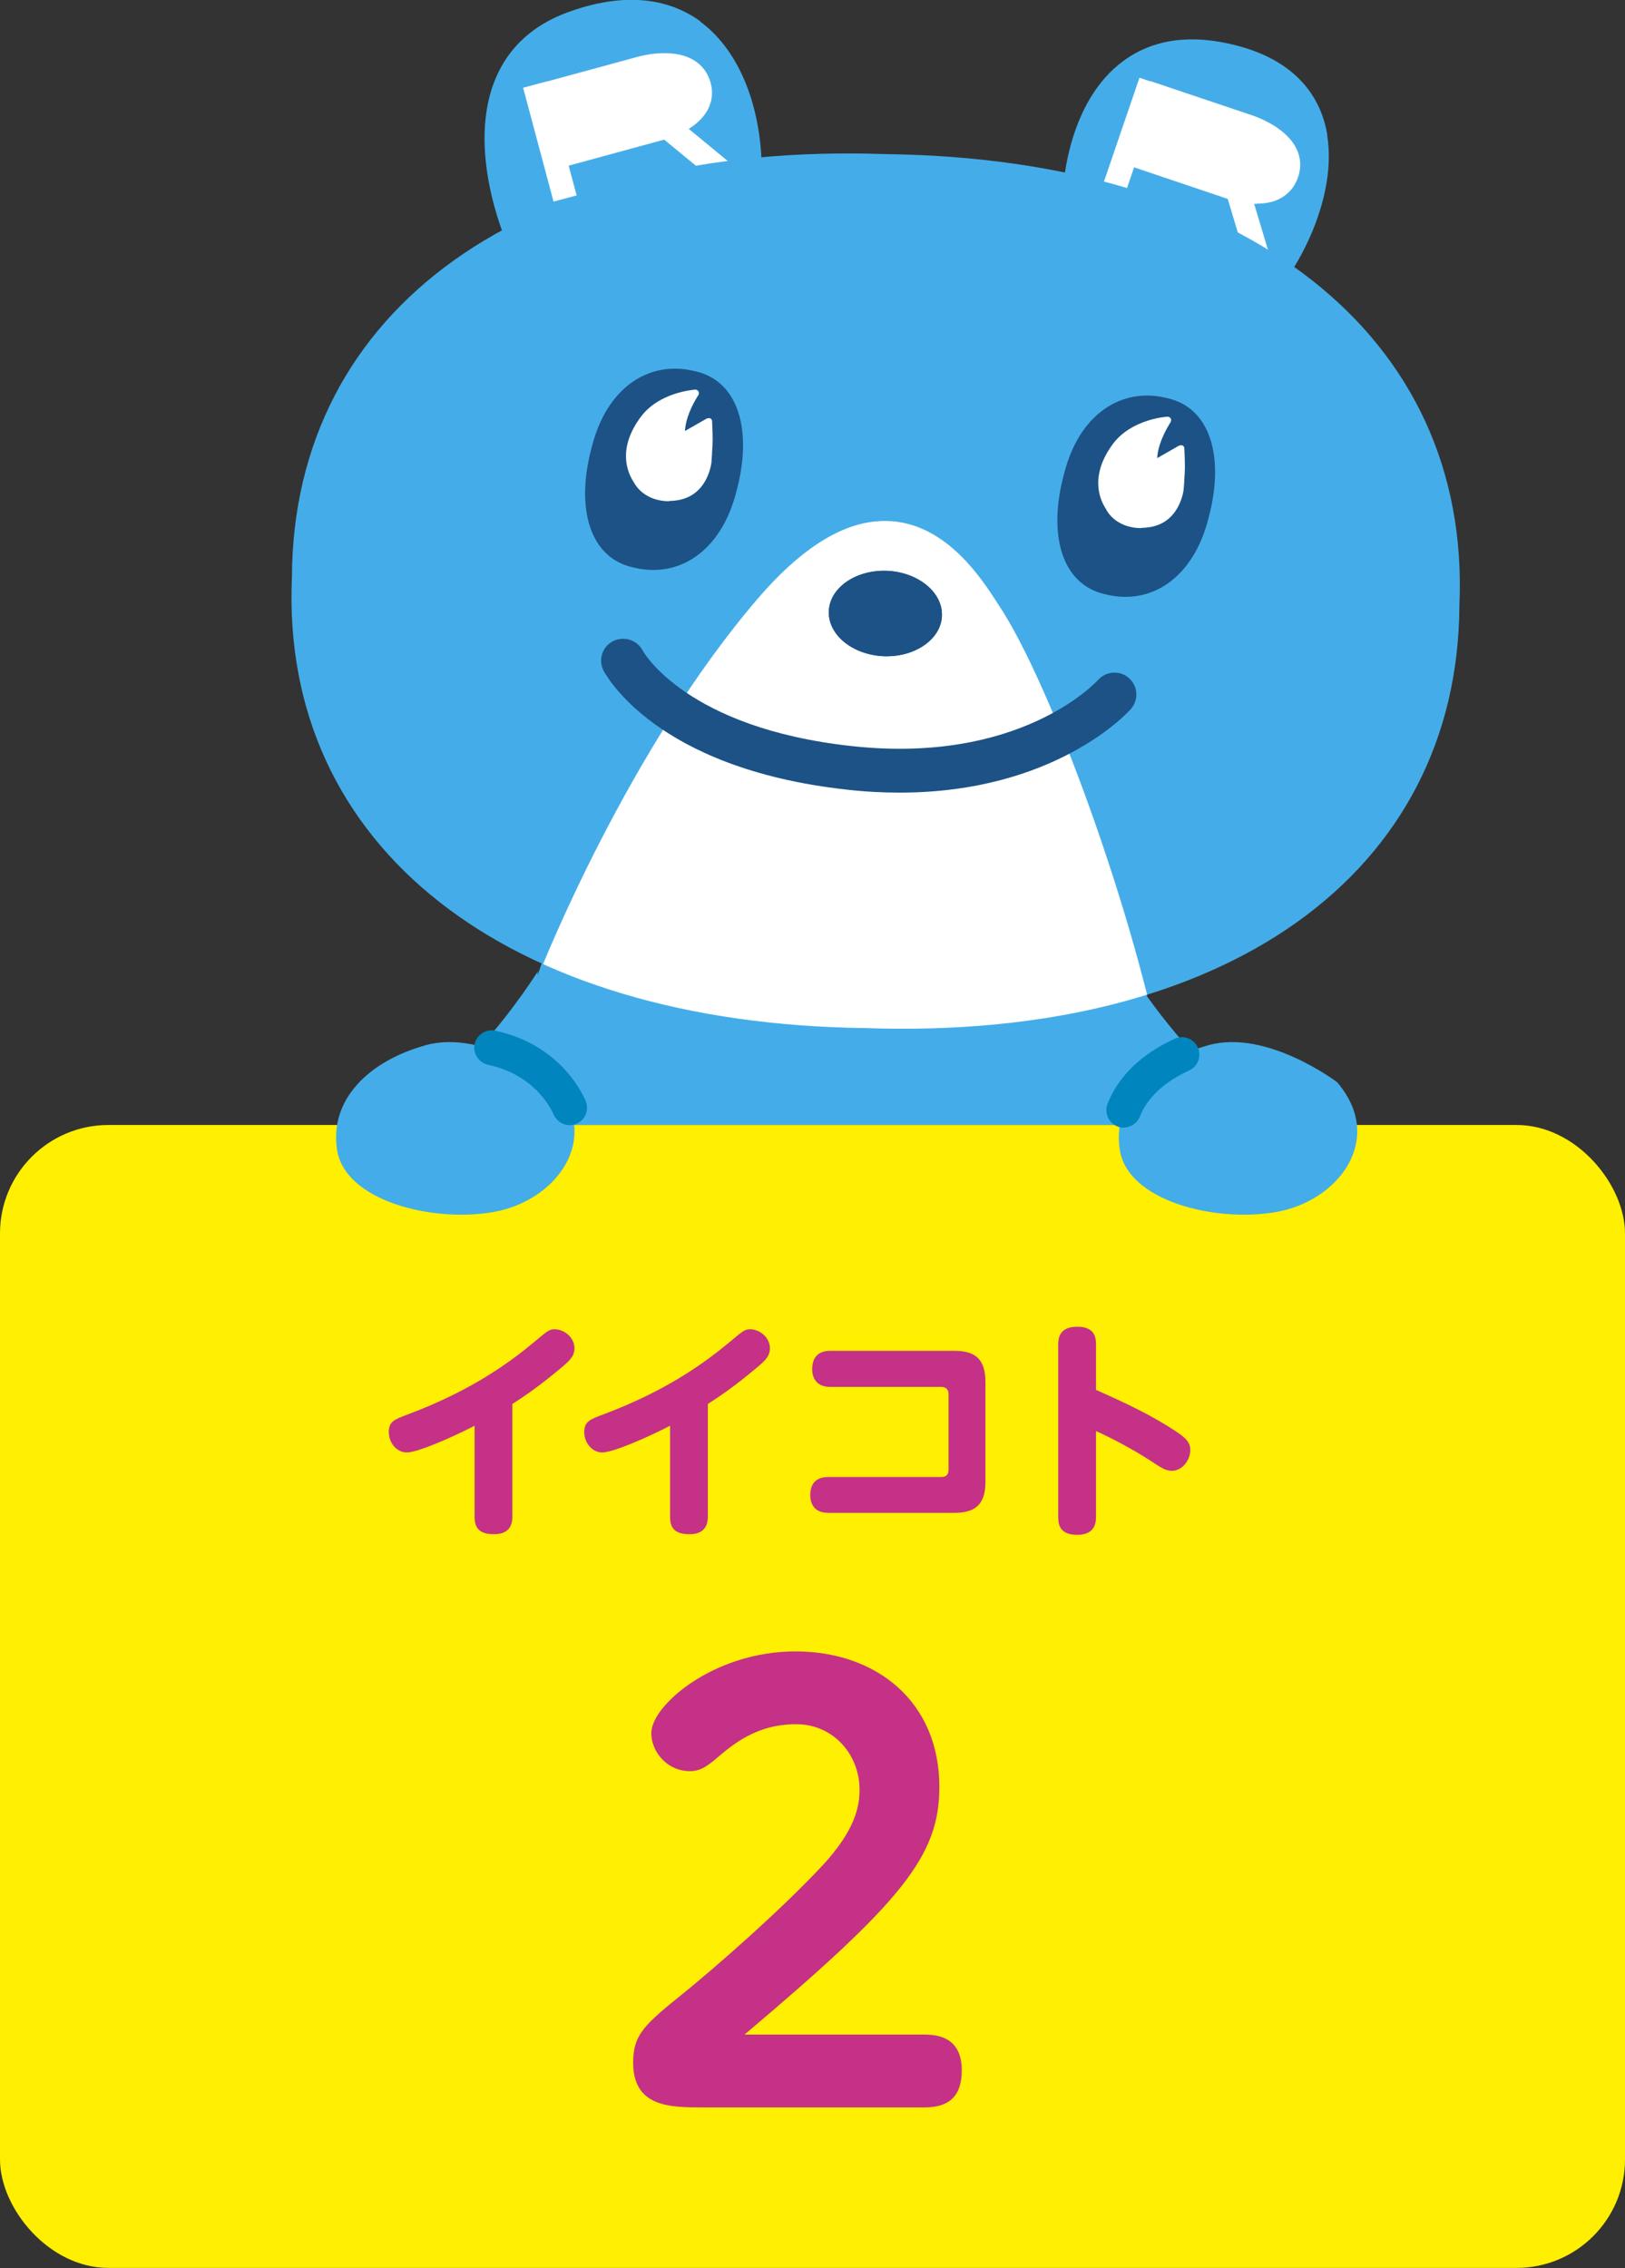 <?xml version="1.0" encoding="UTF-8"?><svg id="_レイヤー_2" xmlns="http://www.w3.org/2000/svg" xmlns:xlink="http://www.w3.org/1999/xlink" viewBox="0 0 76.15 106.25"><rect x="0" y="0" width="76.15" height="106.25" fill="#333333" stroke="none"/><defs><style>.cls-1{fill:none;}.cls-2{fill:#fff;}.cls-3{fill:#1c5286;}.cls-4{fill:#c53186;}.cls-5{fill:#44ade9;}.cls-6{fill:#ffef00;}.cls-7{fill:#0085be;}.cls-8{clip-path:url(#clippath);}</style><clipPath id="clippath"><path class="cls-1" d="M68.39,28.34c-.05,12.62-10.99,20.41-27.84,19.82-16.86-.21-27.42-8.51-26.87-21.12.05-12.62,10.99-20.41,27.84-19.82,16.86.21,27.42,8.51,26.87,21.12Z"/></clipPath></defs><g id="_レイヤー_1-2"><path class="cls-5" d="M59.72,52.7c-2.3-1.63-4.25-3.64-5.95-6-1.03-2.73-1.79-4.54-1.9-4.82l-24.5-2.39c-.71,1.98-1.45,4.06-2.18,6.21l.02-.2c-1.89,2.9-4.12,5.31-6.8,7.2h41.32Z"/><rect class="cls-6" y="52.7" width="76.15" height="53.54" rx="5.08" ry="5.08"/><path class="cls-4" d="M24.01,71.05c0,.43-.18.82-.86.82s-.91-.28-.91-.82v-4.26c-1.05.54-2.66,1.25-3.18,1.25-.47,0-.84-.45-.84-.95s.25-.59.91-.84c3.02-1.13,4.8-2.47,5.9-3.38.64-.54.72-.6.96-.6.46,0,.93.39.93.89,0,.37-.23.59-.63.92-1.08.91-1.83,1.4-2.28,1.69v5.29Z"/><path class="cls-4" d="M33.17,71.05c0,.43-.18.82-.86.82s-.91-.28-.91-.82v-4.26c-1.05.54-2.66,1.25-3.18,1.25-.47,0-.84-.45-.84-.95s.25-.59.91-.84c3.02-1.13,4.8-2.47,5.9-3.38.64-.54.72-.6.96-.6.46,0,.93.39.93.89,0,.37-.23.59-.63.92-1.08.91-1.83,1.4-2.28,1.69v5.29Z"/><path class="cls-4" d="M44.72,63.28c.85,0,1.46.27,1.46,1.46v4.67c0,1.02-.43,1.46-1.46,1.46h-5.91c-.78,0-.84-.61-.84-.83,0-.47.21-.85.84-.85h5.3c.24,0,.34-.12.34-.34v-3.54c0-.2-.1-.34-.34-.34h-5.21c-.79,0-.84-.63-.84-.83,0-.46.2-.86.84-.86h5.82Z"/><path class="cls-4" d="M51.36,71.03c0,.25-.01.87-.88.87s-.89-.54-.89-.87v-8.01c0-.26,0-.87.89-.87s.88.6.88.87v2.09c1.31.58,2.61,1.18,3.8,1.98.39.26.62.48.62.83,0,.47-.37.98-.86.98-.3,0-.47-.12-1.05-.5-.74-.48-1.8-1.05-2.51-1.36v4.01Z"/><path class="cls-4" d="M43.34,95.31c.84,0,1.73.29,1.73,1.68,0,1.21-.6,1.73-1.73,1.73h-10.42c-1.5,0-3.25,0-3.25-2.1,0-1.34.58-1.81,2.36-3.25,1.34-1.08,4.51-3.83,6.54-6.01,1.5-1.63,1.71-2.73,1.71-3.52,0-1.65-1.23-3.07-2.97-3.07-1.86,0-2.97.94-3.83,1.68-.47.39-.76.52-1.15.52-1.08,0-1.81-.92-1.81-1.78,0-1.31,2.94-3.83,6.75-3.83s6.75,2.36,6.75,6.35c0,3.23-1.73,5.35-9.13,11.6h8.48Z"/><path class="cls-5" d="M62.2,6.32c-.24-1.46-1.17-3.38-4.22-4.18-2.13-.56-3.93-.32-5.33.71-2.59,1.89-2.81,5.77-2.82,5.93l.62.03,8,5.34.34.52c1.48-.98,3.96-4.99,3.4-8.36Z"/><path class="cls-5" d="M32.82,1c-1.12-.82-3.1-1.56-6.2-.43-1.62.59-2.76,1.62-3.38,3.07-1.41,3.28.41,7.5.49,7.68l.69-.3,10.52-2.34.75.03c.14-3.4-.94-6.28-2.88-7.7Z"/><path class="cls-2" d="M25.18,4.52l4.81-1.31s2.35-.69,2.76.8c.4,1.48-1.91,2.02-1.91,2.02l-4.97,1.35"/><path class="cls-2" d="M26.02,7.93l-.29-1.08,4.97-1.35c.3-.07,1.17-.37,1.45-.85.09-.15.11-.3.06-.48-.05-.19-.14-.31-.3-.4-.51-.28-1.46-.1-1.76-.02l-4.82,1.31-.29-1.08,4.81-1.31c.15-.04,1.6-.45,2.61.12.42.23.71.61.84,1.08.13.47.07.94-.18,1.35-.58.97-1.98,1.32-2.14,1.36l-4.95,1.35Z"/><rect class="cls-2" x="31.99" y="5.18" width="1.12" height="3.62" transform="translate(6.47 27.68) rotate(-50.54)"/><rect class="cls-2" x="25.21" y="3.87" width="1.12" height="5.52" transform="translate(-.84 6.88) rotate(-14.96)"/><path class="cls-2" d="M53.72,4.33l4.73,1.59s2.34.74,1.84,2.2c-.49,1.45-2.71.61-2.71.61l-4.88-1.64"/><path class="cls-2" d="M58.88,9.55c-.73,0-1.39-.24-1.49-.28l-4.86-1.64.36-1.06,4.88,1.64c.29.11,1.19.35,1.68.11.16-.07.26-.19.32-.37.06-.18.05-.33-.03-.5-.26-.52-1.16-.9-1.45-.99l-4.74-1.6.36-1.06,4.73,1.59c.15.05,1.58.52,2.1,1.55.22.43.25.9.09,1.36-.16.47-.47.82-.9,1.03-.33.16-.69.21-1.04.21Z"/><rect class="cls-2" x="57.91" y="8.68" width="1.12" height="3.62" transform="translate(-.55 17.24) rotate(-16.7)"/><rect class="cls-2" x="50.27" y="5.87" width="5.52" height="1.12" transform="translate(29.79 54.53) rotate(-71.12)"/><path class="cls-5" d="M68.39,28.34c-.05,12.62-10.99,20.41-27.84,19.82-16.86-.21-27.42-8.51-26.87-21.12.05-12.62,10.99-20.41,27.84-19.82,16.86.21,27.42,8.51,26.87,21.12Z"/><g class="cls-8"><path class="cls-2" d="M53.86,47.02c-1.67-6.81-4.87-15.32-6.99-18.57l-.12-.18c-.8-1.25-2.68-4.17-5.76-3.84-1.73.18-3.57,1.39-5.46,3.59-6.11,7.1-10.14,17.29-10.18,17.39l-.17.44,9.91,3.69,14.56-.27,4.3-1.86-.09-.38Z"/></g><path class="cls-3" d="M44.14,28.86c-.05,1.1-1.28,1.94-2.74,1.88-1.46-.07-2.61-1.01-2.56-2.12.05-1.1,1.28-1.94,2.74-1.88,1.46.07,2.61,1.02,2.56,2.12Z"/><path class="cls-3" d="M44.14,28.86c-.05,1.1-1.28,1.94-2.74,1.88-1.46-.07-2.61-1.01-2.56-2.12.05-1.1,1.28-1.94,2.74-1.88,1.46.07,2.61,1.02,2.56,2.12Z"/><path class="cls-3" d="M34.51,23.02c-.71,2.81-2.69,4.08-4.8,3.57-2.09-.43-2.75-2.8-1.98-5.64.7-2.81,2.69-4.08,4.8-3.57,2.09.43,2.75,2.8,1.98,5.64Z"/><path class="cls-3" d="M56.63,24.28c-.71,2.81-2.69,4.08-4.79,3.57-2.09-.43-2.75-2.8-1.98-5.64.7-2.81,2.69-4.08,4.79-3.57,2.09.43,2.75,2.8,1.98,5.64Z"/><path class="cls-2" d="M55.34,21.01l-1.25.71s-.21-.71.63-2.04c0,0-1.61.1-2.44,1.22-.84,1.14-.78,2.16-.31,2.88,0,0,.44.92,1.79.78,1.43-.15,1.56-1.65,1.56-1.65.04-.91.07-.8.02-1.9Z"/><path class="cls-2" d="M53.49,24.74c-1.23,0-1.65-.85-1.66-.89-.33-.5-.75-1.6.32-3.05.86-1.16,2.49-1.28,2.56-1.28.06,0,.12.03.15.08.03.05.03.12,0,.17-.52.83-.62,1.4-.63,1.69l1.03-.59s.11-.03.16,0c.05.03.08.08.08.13.04.86.03.99,0,1.43,0,.13-.02.28-.03.48,0,.02-.16,1.64-1.71,1.8-.1.01-.2.02-.29.02ZM54.41,19.88c-.49.09-1.44.36-2,1.11-.71.96-.81,1.92-.3,2.7.03.05.42.83,1.64.71,1.28-.13,1.41-1.45,1.42-1.5,0-.2.02-.35.03-.48.02-.38.03-.52,0-1.14l-1.02.58s-.09.03-.14,0c-.05-.02-.08-.06-.09-.1,0-.03-.19-.69.48-1.88Z"/><path class="cls-2" d="M33.22,19.75l-1.25.71s-.21-.7.63-2.04c0,0-1.62.1-2.44,1.22-.84,1.14-.79,2.16-.31,2.88,0,0,.44.92,1.78.78,1.43-.15,1.56-1.65,1.56-1.65.04-.91.07-.8.02-1.9Z"/><path class="cls-2" d="M31.36,23.48h0c-1.22,0-1.64-.85-1.66-.89-.33-.5-.75-1.6.32-3.05.86-1.17,2.49-1.28,2.56-1.29.05,0,.12.03.15.08.03.05.03.12,0,.17-.52.83-.62,1.4-.63,1.69l1.03-.59s.11-.03.16,0c.05.03.08.08.08.13.04.86.03,1,0,1.43,0,.13-.02.28-.03.49,0,.02-.16,1.64-1.71,1.8-.1.01-.2.02-.29.02ZM32.29,18.62c-.49.09-1.45.36-2,1.11-.71.96-.82,1.92-.3,2.7.02.05.37.72,1.38.72h0c.08,0,.17,0,.26-.01,1.28-.13,1.41-1.44,1.42-1.5,0-.2.02-.36.03-.49.02-.38.03-.52,0-1.13l-1.02.58s-.09.03-.14,0c-.05-.02-.08-.06-.09-.1,0-.03-.19-.68.48-1.88Z"/><path class="cls-1" d="M68.39,28.34c-.05,12.62-10.99,20.41-27.84,19.82-16.86-.21-27.42-8.51-26.87-21.12.05-12.62,10.99-20.41,27.84-19.82,16.86.21,27.42,8.51,26.87,21.12Z"/><path class="cls-3" d="M42.16,37.13c-.78,0-1.61-.04-2.48-.14-8.99-.99-11.3-5.4-11.4-5.58-.26-.51-.05-1.13.46-1.38.5-.25,1.12-.05,1.38.45.04.08,2.07,3.63,9.79,4.47,7.85.86,11.4-2.94,11.55-3.1.38-.42,1.03-.46,1.45-.08.42.38.46,1.02.08,1.45-.16.18-3.57,3.91-10.83,3.91Z"/><path class="cls-5" d="M62.68,50.71s-3.3-2.51-6.04-1.75c-2.74.76-4.54,2.6-4.16,4.93.38,2.34,4.39,3.39,7.31,2.89,2.92-.5,5.14-3.4,2.89-6.06Z"/><path class="cls-5" d="M55.38,49.41c-1.32.6-2.3,1.5-2.73,2.6"/><path class="cls-7" d="M52.66,52.83c-.1,0-.2-.02-.29-.06-.42-.16-.63-.64-.47-1.06.5-1.28,1.59-2.34,3.15-3.05.41-.19.9,0,1.08.41.19.41,0,.9-.41,1.08-1.15.52-1.97,1.29-2.3,2.15-.13.32-.44.52-.76.52Z"/><path class="cls-5" d="M26,50.71s-3.3-2.51-6.04-1.75c-2.74.76-4.54,2.6-4.16,4.93.38,2.34,4.39,3.39,7.31,2.89,2.92-.5,5.14-3.4,2.89-6.06Z"/><path class="cls-5" d="M26.7,51.89c-.32-.73-1.34-2.31-3.65-2.81"/><path class="cls-7" d="M26.7,52.71c-.31,0-.61-.18-.75-.49-.19-.43-.99-1.89-3.08-2.34-.44-.1-.72-.53-.63-.97.1-.44.54-.72.97-.63,2.85.62,3.96,2.66,4.23,3.28.18.41,0,.9-.42,1.08-.11.05-.22.07-.33.07Z"/></g></svg>